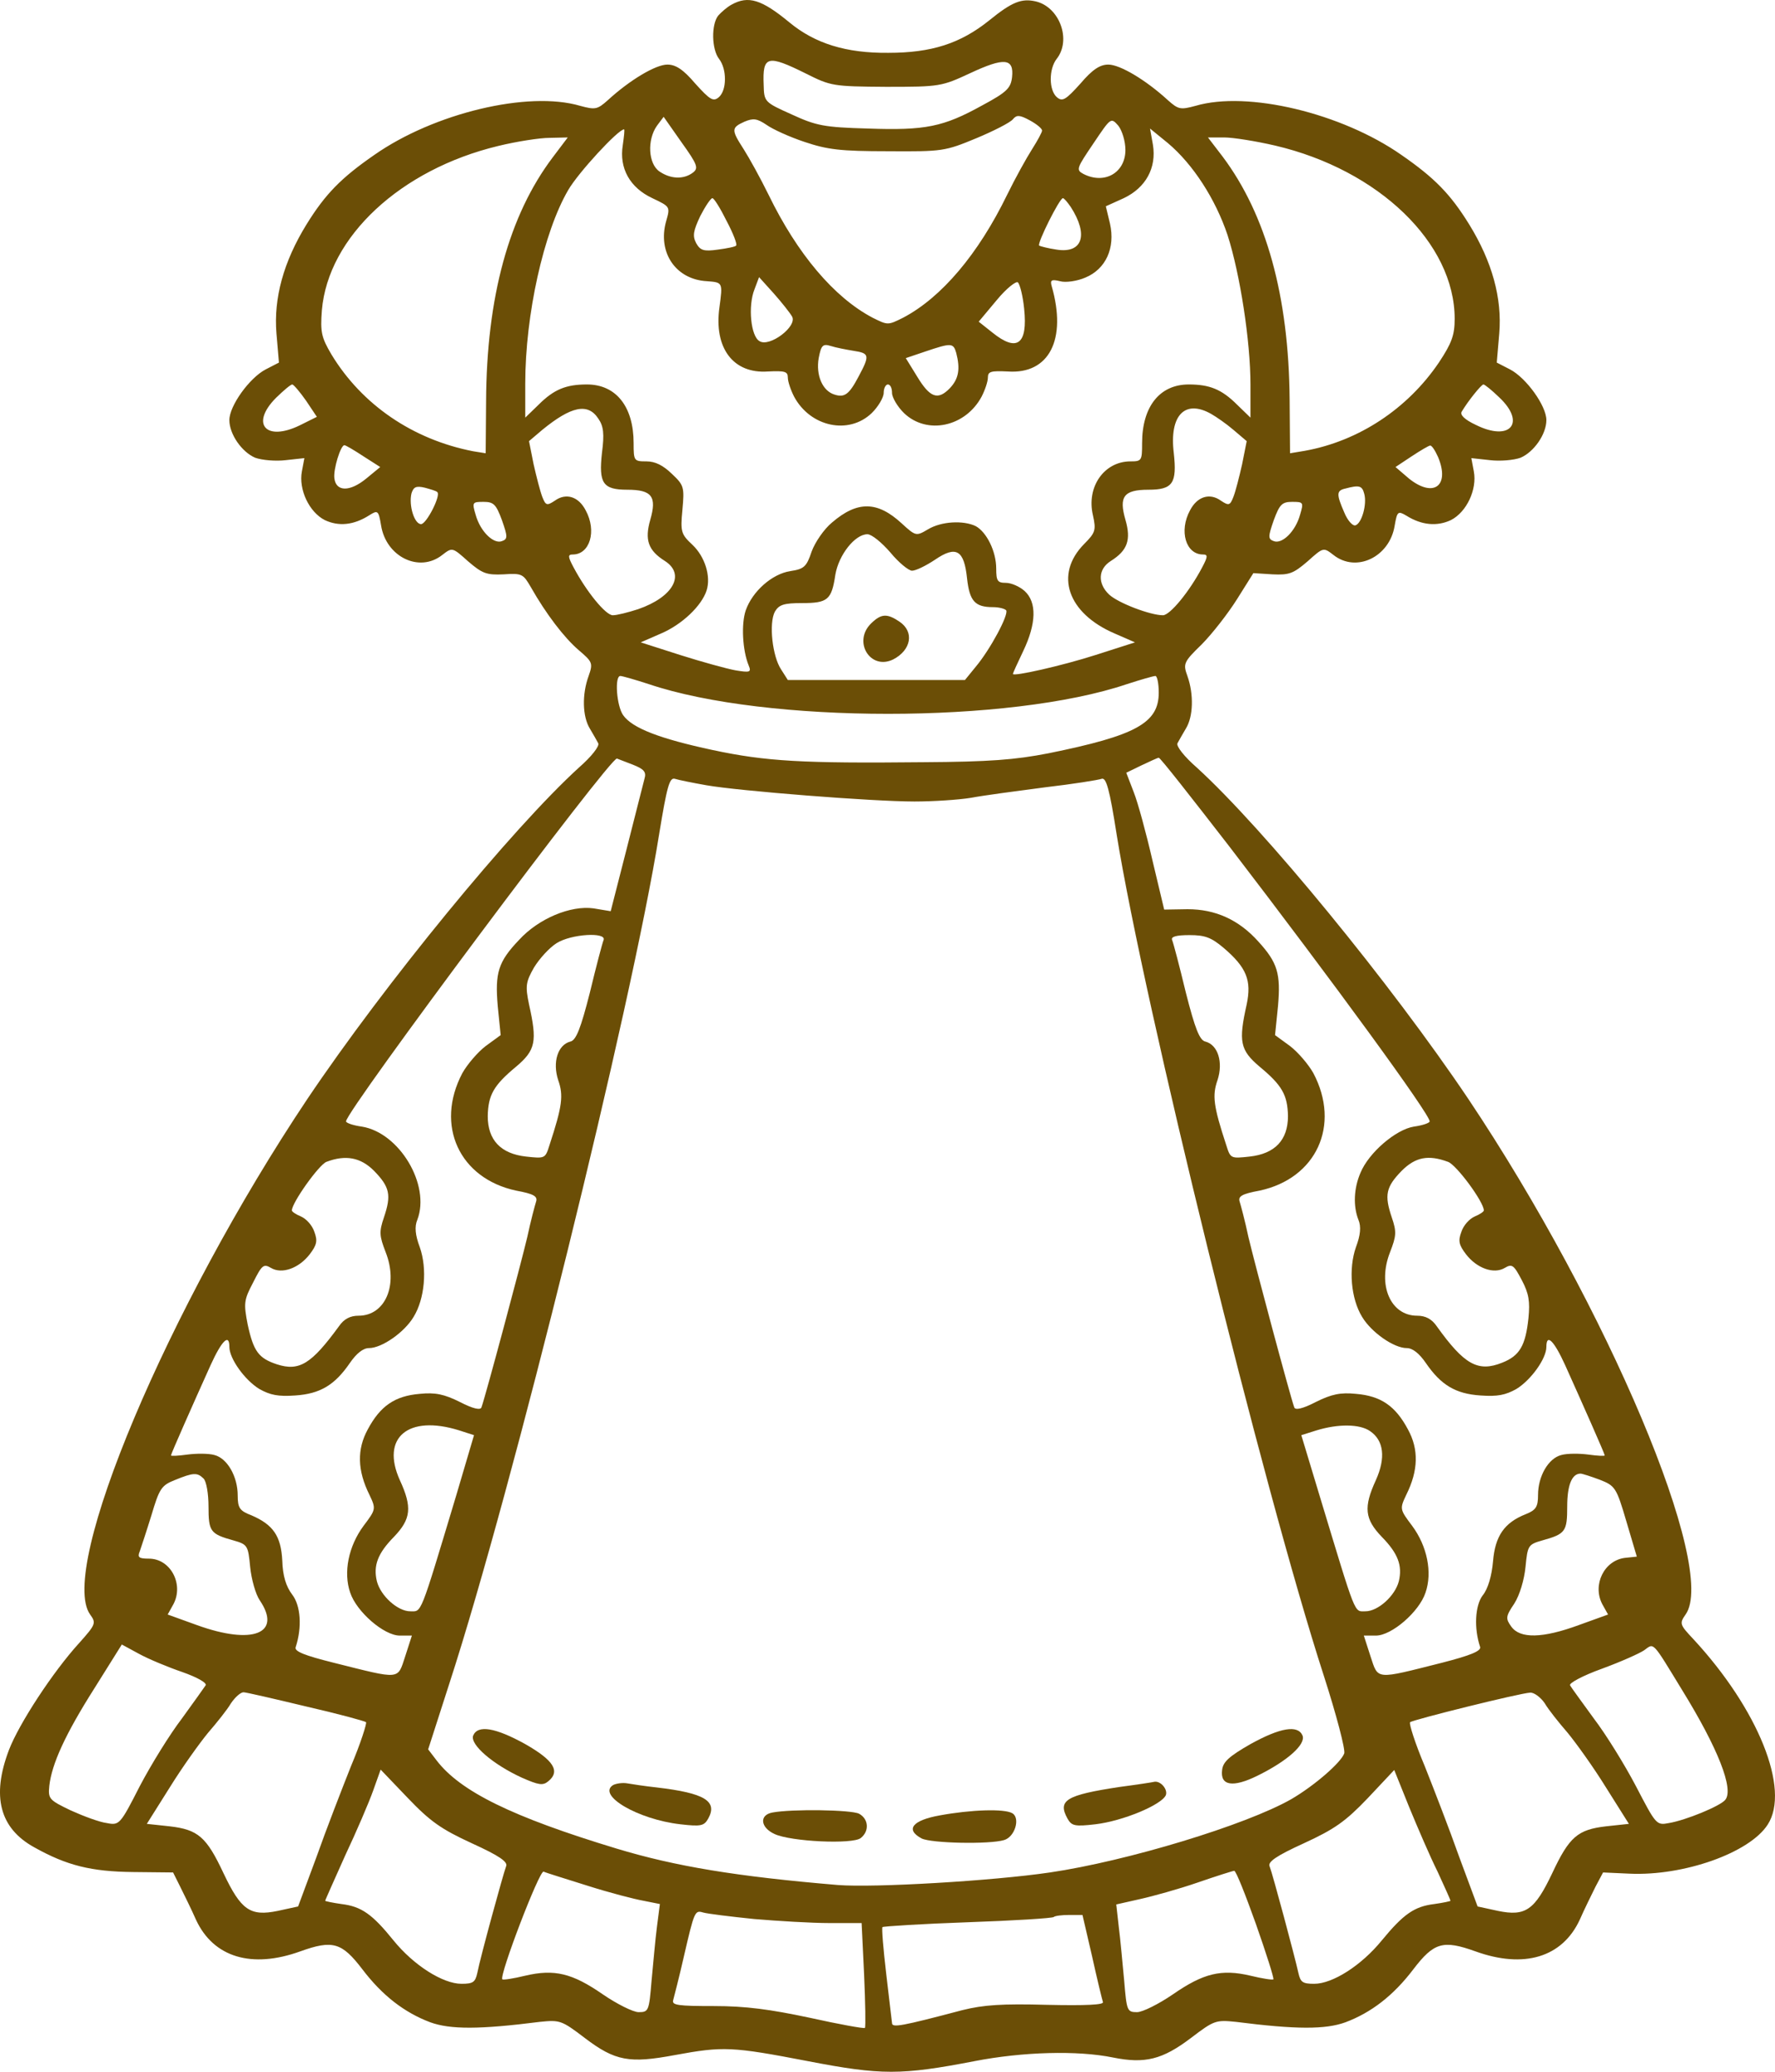 <?xml version="1.0" encoding="UTF-8"?> <svg xmlns="http://www.w3.org/2000/svg" width="60" height="70" viewBox="0 0 60 70" fill="none"> <path d="M24.729 0.157C24.574 0.239 24.377 0.417 24.278 0.527C24.039 0.828 24.053 1.662 24.306 1.99C24.574 2.332 24.574 3.057 24.292 3.29C24.109 3.441 23.997 3.372 23.503 2.825C23.095 2.346 22.841 2.182 22.559 2.182C22.165 2.182 21.291 2.702 20.545 3.386C20.193 3.7 20.122 3.714 19.615 3.577C17.854 3.057 14.67 3.824 12.655 5.233C11.528 6.012 10.993 6.56 10.359 7.586C9.584 8.844 9.246 10.076 9.345 11.266L9.429 12.251L8.978 12.483C8.429 12.771 7.753 13.715 7.753 14.193C7.753 14.672 8.175 15.274 8.626 15.466C8.852 15.548 9.317 15.589 9.655 15.548L10.289 15.479L10.204 15.931C10.091 16.533 10.444 17.299 10.979 17.573C11.444 17.791 11.951 17.75 12.486 17.408C12.768 17.23 12.796 17.244 12.881 17.75C13.05 18.817 14.177 19.365 14.952 18.749C15.29 18.489 15.29 18.489 15.825 18.968C16.304 19.378 16.445 19.433 17.023 19.406C17.643 19.365 17.685 19.392 17.939 19.83C18.46 20.747 19.066 21.54 19.559 21.964C20.024 22.361 20.052 22.402 19.897 22.84C19.671 23.455 19.686 24.208 19.939 24.618C20.052 24.81 20.179 25.029 20.221 25.111C20.277 25.206 19.981 25.576 19.573 25.931C17.305 27.997 13.008 33.237 10.387 37.136C5.682 44.168 1.948 53.019 3.047 54.551C3.259 54.839 3.23 54.893 2.681 55.509C1.793 56.48 0.638 58.245 0.3 59.134C-0.292 60.694 -0.01 61.775 1.159 62.417C2.258 63.033 3.09 63.238 4.512 63.252L5.851 63.266L6.09 63.745C6.217 64.004 6.471 64.511 6.626 64.866C7.217 66.139 8.514 66.522 10.148 65.933C11.247 65.537 11.557 65.632 12.247 66.535C12.923 67.425 13.67 67.999 14.543 68.328C15.22 68.574 16.206 68.574 18.248 68.314C18.925 68.246 18.981 68.259 19.77 68.861C20.798 69.641 21.277 69.723 22.813 69.436C24.447 69.135 24.743 69.148 27.307 69.641C29.787 70.12 30.463 70.12 32.943 69.641C34.563 69.326 36.422 69.272 37.62 69.518C38.705 69.737 39.296 69.586 40.254 68.861C41.043 68.259 41.1 68.246 41.776 68.314C43.819 68.574 44.805 68.574 45.481 68.328C46.355 67.999 47.101 67.425 47.777 66.535C48.468 65.632 48.778 65.537 49.877 65.933C51.511 66.522 52.807 66.139 53.399 64.866C53.553 64.511 53.807 64.004 53.934 63.745L54.188 63.266L55.089 63.307C56.907 63.389 59.133 62.609 59.752 61.651C60.527 60.461 59.428 57.739 57.231 55.372C56.78 54.893 56.766 54.852 56.977 54.551C58.076 53.019 54.343 44.168 49.637 37.136C47.017 33.237 42.72 27.997 40.452 25.931C40.043 25.576 39.747 25.206 39.803 25.111C39.846 25.029 39.972 24.81 40.085 24.618C40.339 24.208 40.353 23.455 40.142 22.853C39.987 22.429 40.001 22.374 40.621 21.773C40.973 21.417 41.508 20.733 41.818 20.24L42.367 19.365L43.016 19.406C43.579 19.433 43.72 19.378 44.199 18.968C44.734 18.489 44.734 18.489 45.072 18.749C45.847 19.365 46.974 18.817 47.143 17.764C47.228 17.272 47.256 17.258 47.538 17.422C48.059 17.75 48.58 17.791 49.045 17.573C49.581 17.299 49.933 16.533 49.82 15.931L49.736 15.479L50.37 15.548C50.708 15.589 51.173 15.548 51.398 15.466C51.849 15.274 52.272 14.672 52.272 14.193C52.272 13.715 51.595 12.771 51.046 12.483L50.595 12.251L50.679 11.266C50.778 10.076 50.44 8.844 49.665 7.586C49.031 6.56 48.496 6.012 47.369 5.233C45.354 3.824 42.17 3.057 40.409 3.577C39.902 3.714 39.832 3.7 39.479 3.386C38.733 2.702 37.859 2.182 37.465 2.182C37.183 2.182 36.929 2.346 36.521 2.825C36.028 3.372 35.915 3.441 35.732 3.29C35.45 3.057 35.45 2.332 35.718 1.99C36.225 1.347 35.816 0.239 35.013 0.048C34.534 -0.062 34.21 0.061 33.436 0.691C32.464 1.47 31.491 1.785 30.026 1.785C28.603 1.799 27.547 1.47 26.687 0.759C25.743 -0.021 25.293 -0.157 24.729 0.157ZM27.237 2.483C28.082 2.907 28.152 2.921 29.956 2.934C31.773 2.934 31.829 2.921 32.802 2.469C33.943 1.936 34.281 1.963 34.21 2.606C34.168 2.975 34.041 3.112 33.196 3.564C31.886 4.289 31.28 4.412 29.336 4.343C27.857 4.302 27.589 4.248 26.758 3.865C25.842 3.454 25.828 3.441 25.814 2.866C25.772 1.881 25.941 1.84 27.237 2.483ZM35.225 4.412C35.225 4.467 35.07 4.754 34.887 5.041C34.703 5.328 34.323 6.012 34.041 6.587C33.069 8.584 31.829 10.048 30.533 10.732C30.012 10.992 30.012 10.992 29.491 10.732C28.195 10.048 26.955 8.584 25.983 6.587C25.701 6.012 25.321 5.328 25.138 5.041C24.715 4.384 24.715 4.316 25.166 4.111C25.462 3.988 25.588 4.001 25.913 4.22C26.124 4.371 26.701 4.631 27.195 4.795C27.969 5.055 28.406 5.11 30.012 5.11C31.858 5.123 31.942 5.11 32.999 4.672C33.59 4.426 34.154 4.138 34.239 4.029C34.365 3.878 34.464 3.878 34.816 4.07C35.042 4.193 35.225 4.343 35.225 4.412ZM23.419 5.835C23.109 6.067 22.672 6.053 22.292 5.794C21.911 5.534 21.869 4.726 22.207 4.248L22.433 3.947L23.038 4.809C23.588 5.575 23.616 5.684 23.419 5.835ZM38.042 5.068C38.042 5.835 37.338 6.245 36.62 5.876C36.366 5.739 36.394 5.684 36.958 4.85C37.549 3.974 37.549 3.96 37.803 4.248C37.93 4.412 38.042 4.768 38.042 5.068ZM21.052 4.904C20.925 5.684 21.291 6.341 22.052 6.696C22.658 6.984 22.658 6.984 22.517 7.476C22.221 8.53 22.841 9.446 23.898 9.501C24.433 9.542 24.433 9.542 24.32 10.377C24.123 11.758 24.785 12.634 25.955 12.552C26.532 12.524 26.631 12.552 26.631 12.757C26.631 12.894 26.73 13.181 26.842 13.4C27.392 14.426 28.688 14.7 29.463 13.961C29.688 13.742 29.871 13.427 29.871 13.277C29.871 13.113 29.942 12.99 30.012 12.99C30.097 12.99 30.153 13.113 30.153 13.277C30.153 13.427 30.336 13.742 30.562 13.961C31.336 14.7 32.633 14.426 33.182 13.4C33.295 13.181 33.393 12.894 33.393 12.757C33.393 12.552 33.492 12.524 34.069 12.552C35.464 12.648 36.07 11.471 35.549 9.665C35.492 9.46 35.549 9.433 35.831 9.501C36.014 9.556 36.408 9.501 36.69 9.378C37.38 9.091 37.704 8.379 37.521 7.558L37.38 6.97L37.986 6.696C38.733 6.341 39.099 5.67 38.972 4.891L38.874 4.343L39.479 4.836C40.325 5.547 41.086 6.724 41.494 7.941C41.917 9.255 42.269 11.526 42.269 12.99V14.111L41.818 13.674C41.297 13.154 40.888 12.99 40.184 12.99C39.198 12.99 38.606 13.742 38.606 14.973C38.606 15.562 38.592 15.589 38.212 15.589C37.324 15.589 36.718 16.451 36.944 17.408C37.056 17.915 37.028 17.997 36.648 18.38C35.633 19.406 36.084 20.719 37.676 21.403L38.366 21.704L37.042 22.128C35.887 22.498 34.239 22.867 34.239 22.771C34.239 22.744 34.394 22.402 34.591 21.991C35.028 21.075 35.056 20.35 34.633 19.967C34.464 19.816 34.182 19.693 33.999 19.693C33.717 19.693 33.675 19.625 33.675 19.214C33.675 18.626 33.351 17.983 32.985 17.778C32.562 17.573 31.815 17.614 31.365 17.887C30.97 18.12 30.956 18.12 30.477 17.682C29.66 16.93 28.984 16.916 28.124 17.655C27.857 17.873 27.547 18.325 27.434 18.64C27.265 19.146 27.18 19.228 26.715 19.296C26.096 19.392 25.433 19.98 25.208 20.623C25.053 21.075 25.095 21.964 25.307 22.484C25.405 22.716 25.349 22.73 24.856 22.648C24.56 22.593 23.715 22.361 22.982 22.128L21.658 21.704L22.348 21.403C23.052 21.102 23.715 20.473 23.884 19.953C24.039 19.474 23.827 18.804 23.405 18.407C23.024 18.051 22.996 17.969 23.067 17.23C23.137 16.464 23.123 16.396 22.714 16.013C22.419 15.726 22.151 15.589 21.855 15.589C21.432 15.589 21.418 15.575 21.418 14.973C21.418 13.742 20.827 12.99 19.84 12.99C19.136 12.99 18.727 13.154 18.206 13.674L17.755 14.111V12.962C17.755 10.636 18.375 7.846 19.206 6.423C19.545 5.835 20.897 4.371 21.094 4.371C21.122 4.371 21.094 4.603 21.052 4.904ZM18.685 5.315C17.206 7.271 16.445 10.034 16.431 13.578L16.417 15.315L15.994 15.247C13.952 14.85 12.233 13.674 11.204 11.977C10.866 11.403 10.824 11.225 10.88 10.486C11.092 7.996 13.543 5.725 16.84 4.932C17.459 4.781 18.248 4.658 18.573 4.658L19.192 4.644L18.685 5.315ZM43.1 4.918C46.608 5.739 49.172 8.215 49.172 10.773C49.172 11.32 49.074 11.594 48.637 12.251C47.58 13.81 45.932 14.905 44.1 15.233L43.607 15.315L43.593 13.496C43.565 10.007 42.804 7.257 41.325 5.287L40.832 4.644H41.381C41.677 4.644 42.452 4.768 43.1 4.918ZM24.56 7.463C24.785 7.887 24.926 8.256 24.884 8.297C24.856 8.338 24.574 8.393 24.264 8.434C23.785 8.502 23.672 8.461 23.532 8.215C23.405 7.969 23.433 7.805 23.672 7.298C23.841 6.97 24.025 6.696 24.081 6.696C24.137 6.696 24.349 7.038 24.56 7.463ZM36.197 6.997C36.803 7.941 36.591 8.571 35.718 8.434C35.436 8.393 35.168 8.324 35.126 8.297C35.056 8.215 35.816 6.696 35.929 6.696C35.971 6.696 36.084 6.833 36.197 6.997ZM26.772 10.691C26.969 11.02 26.011 11.745 25.673 11.526C25.377 11.362 25.279 10.335 25.504 9.775L25.659 9.364L26.152 9.911C26.42 10.212 26.701 10.568 26.772 10.691ZM34.619 10.431C34.746 11.635 34.38 11.909 33.548 11.238L33.083 10.869L33.689 10.144C34.027 9.734 34.351 9.487 34.408 9.542C34.478 9.61 34.577 10.007 34.619 10.431ZM28.857 11.854C29.392 11.936 29.406 12.005 29.026 12.716C28.702 13.332 28.547 13.441 28.209 13.332C27.8 13.208 27.575 12.675 27.674 12.1C27.758 11.662 27.814 11.608 28.082 11.69C28.251 11.745 28.603 11.813 28.857 11.854ZM32.323 11.922C32.464 12.47 32.407 12.798 32.111 13.113C31.703 13.537 31.435 13.441 30.998 12.716L30.618 12.1L31.266 11.881C32.154 11.581 32.224 11.581 32.323 11.922ZM10.345 13.537L10.711 14.084L10.134 14.371C8.978 14.932 8.457 14.317 9.331 13.441C9.584 13.195 9.824 12.99 9.88 12.99C9.922 12.99 10.134 13.236 10.345 13.537ZM50.679 13.427C51.595 14.289 51.046 14.932 49.891 14.358C49.51 14.18 49.341 14.016 49.412 13.906C49.623 13.55 50.074 12.99 50.144 12.99C50.187 12.99 50.426 13.181 50.679 13.427ZM20.221 14.139C20.404 14.399 20.432 14.659 20.348 15.302C20.235 16.328 20.376 16.547 21.207 16.547C22.038 16.547 22.207 16.779 21.982 17.559C21.785 18.243 21.911 18.599 22.475 18.954C23.179 19.406 22.757 20.172 21.573 20.582C21.235 20.692 20.855 20.788 20.714 20.788C20.474 20.788 19.826 19.994 19.39 19.173C19.192 18.804 19.192 18.735 19.361 18.735C19.939 18.735 20.179 17.942 19.798 17.244C19.559 16.779 19.136 16.642 18.756 16.916C18.488 17.094 18.446 17.08 18.333 16.793C18.263 16.615 18.136 16.122 18.037 15.685L17.882 14.905L18.333 14.522C19.305 13.728 19.869 13.605 20.221 14.139ZM40.945 13.988C41.114 14.084 41.452 14.317 41.691 14.522L42.142 14.905L41.987 15.685C41.889 16.122 41.762 16.615 41.691 16.793C41.579 17.08 41.536 17.094 41.269 16.916C40.888 16.642 40.466 16.779 40.226 17.244C39.846 17.942 40.085 18.735 40.663 18.735C40.832 18.735 40.832 18.804 40.635 19.173C40.212 19.98 39.55 20.788 39.31 20.788C38.888 20.788 37.803 20.377 37.493 20.09C37.099 19.72 37.113 19.228 37.549 18.954C38.113 18.599 38.24 18.243 38.042 17.559C37.817 16.779 37.986 16.547 38.817 16.547C39.648 16.547 39.789 16.328 39.677 15.302C39.522 14.029 40.057 13.482 40.945 13.988ZM12.275 15.411L12.853 15.78L12.388 16.163C11.824 16.629 11.359 16.615 11.303 16.163C11.261 15.863 11.514 15.042 11.641 15.042C11.683 15.042 11.965 15.206 12.275 15.411ZM48.609 15.438C49.017 16.41 48.468 16.834 47.636 16.177L47.172 15.78L47.707 15.425C48.017 15.22 48.299 15.055 48.341 15.055C48.397 15.042 48.51 15.22 48.609 15.438ZM14.783 16.629C14.91 16.738 14.416 17.709 14.233 17.709C14.008 17.709 13.811 17.08 13.909 16.67C13.98 16.451 14.064 16.41 14.36 16.478C14.557 16.533 14.755 16.588 14.783 16.629ZM46.115 16.683C46.214 17.039 46.03 17.682 45.819 17.75C45.721 17.778 45.551 17.586 45.439 17.313C45.171 16.697 45.171 16.574 45.481 16.506C45.946 16.382 46.044 16.41 46.115 16.683ZM16.966 17.573C17.164 18.134 17.164 18.215 16.966 18.284C16.685 18.393 16.234 17.956 16.079 17.395C15.952 16.971 15.966 16.957 16.347 16.957C16.685 16.957 16.769 17.039 16.966 17.573ZM43.945 17.395C43.79 17.956 43.34 18.393 43.058 18.284C42.861 18.215 42.861 18.134 43.058 17.573C43.255 17.039 43.34 16.957 43.678 16.957C44.058 16.957 44.072 16.971 43.945 17.395ZM30.097 18.667C30.378 19.009 30.716 19.283 30.829 19.283C30.956 19.283 31.294 19.119 31.604 18.913C32.323 18.421 32.59 18.585 32.689 19.543C32.773 20.309 32.957 20.514 33.562 20.514C33.774 20.514 33.971 20.569 34.013 20.623C34.098 20.774 33.478 21.937 32.985 22.525L32.618 22.976H29.632H26.631L26.405 22.621C26.11 22.183 25.983 21.061 26.194 20.664C26.335 20.432 26.49 20.377 27.11 20.377C27.983 20.377 28.11 20.268 28.237 19.419C28.35 18.749 28.899 18.051 29.322 18.051C29.463 18.051 29.801 18.325 30.097 18.667ZM21.925 23.113C25.898 24.454 34.14 24.454 38.099 23.113C38.564 22.963 38.986 22.84 39.057 22.84C39.113 22.84 39.169 23.086 39.169 23.401C39.169 24.427 38.409 24.851 35.436 25.453C34.309 25.672 33.45 25.74 31.21 25.753C27.11 25.795 25.898 25.726 24.095 25.343C22.306 24.96 21.376 24.604 21.066 24.167C20.841 23.852 20.77 22.84 20.968 22.84C21.038 22.84 21.461 22.963 21.925 23.113ZM21.39 25.836C21.77 25.986 21.855 26.082 21.785 26.314C21.742 26.465 21.475 27.546 21.179 28.695L20.643 30.788L20.066 30.692C19.291 30.583 18.206 31.034 17.544 31.759C16.84 32.498 16.727 32.867 16.826 34.003L16.924 34.974L16.417 35.344C16.149 35.549 15.797 35.959 15.628 36.26C14.698 38.025 15.529 39.817 17.445 40.228C18.037 40.337 18.178 40.419 18.122 40.597C18.079 40.734 17.939 41.254 17.826 41.787C17.614 42.69 16.403 47.205 16.276 47.547C16.248 47.656 15.994 47.602 15.543 47.369C15.022 47.109 14.712 47.041 14.191 47.095C13.346 47.164 12.853 47.506 12.43 48.299C12.064 48.969 12.078 49.681 12.486 50.502C12.712 50.981 12.712 50.994 12.289 51.555C11.782 52.239 11.599 53.128 11.838 53.812C12.05 54.455 12.979 55.263 13.515 55.263H13.923L13.698 55.96C13.43 56.767 13.571 56.754 11.275 56.179C10.289 55.933 9.951 55.796 9.993 55.659C10.218 54.975 10.162 54.25 9.88 53.881C9.669 53.607 9.556 53.238 9.542 52.732C9.5 51.897 9.232 51.514 8.499 51.199C8.105 51.049 8.035 50.953 8.035 50.529C8.035 49.886 7.682 49.27 7.246 49.161C7.048 49.106 6.64 49.106 6.33 49.147C6.034 49.188 5.78 49.202 5.78 49.175C5.78 49.12 6.527 47.437 7.119 46.124C7.499 45.289 7.753 45.043 7.753 45.508C7.753 45.905 8.274 46.63 8.767 46.931C9.133 47.136 9.401 47.191 9.979 47.15C10.824 47.095 11.317 46.794 11.824 46.056C12.05 45.727 12.275 45.549 12.472 45.549C12.909 45.549 13.67 45.016 13.98 44.496C14.36 43.88 14.445 42.868 14.191 42.143C14.036 41.733 14.008 41.445 14.107 41.213C14.557 40.036 13.501 38.271 12.233 38.066C11.937 38.025 11.697 37.943 11.697 37.888C11.697 37.532 20.658 25.535 20.855 25.63C20.897 25.644 21.137 25.74 21.39 25.836ZM41.565 28.613C45.101 33.223 48.327 37.642 48.327 37.888C48.327 37.943 48.087 38.025 47.791 38.066C47.186 38.162 46.27 38.942 45.988 39.626C45.763 40.145 45.735 40.748 45.918 41.213C46.016 41.445 45.988 41.733 45.833 42.143C45.58 42.868 45.664 43.88 46.044 44.496C46.355 45.016 47.115 45.549 47.552 45.549C47.749 45.549 47.975 45.727 48.2 46.056C48.707 46.794 49.2 47.095 50.046 47.15C50.623 47.191 50.891 47.136 51.257 46.931C51.75 46.63 52.272 45.905 52.272 45.508C52.272 45.043 52.525 45.289 52.906 46.124C53.497 47.437 54.244 49.12 54.244 49.175C54.244 49.202 53.99 49.188 53.694 49.147C53.385 49.106 52.976 49.106 52.779 49.161C52.342 49.27 51.99 49.872 51.99 50.515C51.99 50.912 51.919 51.022 51.581 51.158C50.849 51.446 50.539 51.897 50.468 52.759C50.426 53.238 50.299 53.689 50.116 53.908C49.862 54.25 49.82 55.016 50.032 55.646C50.074 55.782 49.708 55.933 48.749 56.179C46.467 56.754 46.594 56.767 46.326 55.96L46.101 55.263H46.509C47.045 55.263 47.975 54.455 48.186 53.812C48.425 53.128 48.242 52.239 47.735 51.555C47.312 50.994 47.312 50.981 47.538 50.502C47.946 49.681 47.961 48.969 47.594 48.299C47.172 47.506 46.678 47.164 45.833 47.095C45.312 47.041 45.002 47.109 44.481 47.369C44.03 47.602 43.776 47.656 43.748 47.547C43.621 47.205 42.41 42.69 42.198 41.787C42.086 41.254 41.945 40.734 41.903 40.597C41.846 40.419 41.987 40.337 42.579 40.228C44.495 39.817 45.326 38.025 44.396 36.26C44.227 35.959 43.875 35.549 43.607 35.344L43.1 34.974L43.199 34.003C43.297 32.895 43.185 32.525 42.537 31.814C41.874 31.075 41.086 30.72 40.142 30.72L39.353 30.733L38.958 29.078C38.747 28.161 38.465 27.122 38.324 26.766L38.071 26.109L38.578 25.863C38.874 25.726 39.127 25.603 39.169 25.603C39.212 25.589 40.282 26.957 41.565 28.613ZM23.884 26.533C24.983 26.725 29.477 27.081 30.914 27.081C31.534 27.081 32.393 27.026 32.816 26.957C33.252 26.875 34.38 26.725 35.323 26.602C36.267 26.492 37.127 26.355 37.239 26.314C37.394 26.26 37.507 26.67 37.747 28.202C38.676 33.948 42.691 50.269 44.748 56.617C45.171 57.93 45.481 59.107 45.439 59.244C45.326 59.558 44.424 60.338 43.65 60.789C42.114 61.665 38.099 62.883 35.492 63.266C33.548 63.553 29.547 63.786 28.322 63.69C24.898 63.403 22.827 63.06 20.841 62.459C17.319 61.392 15.558 60.53 14.755 59.476L14.473 59.107L15.191 56.877C17.319 50.338 21.348 34.017 22.278 28.202C22.545 26.574 22.63 26.26 22.813 26.314C22.94 26.355 23.419 26.451 23.884 26.533ZM20.404 31.759C20.362 31.855 20.15 32.662 19.939 33.538C19.629 34.755 19.474 35.152 19.277 35.193C18.854 35.303 18.671 35.891 18.868 36.493C19.052 37.013 19.009 37.368 18.573 38.695C18.432 39.147 18.418 39.147 17.784 39.078C16.924 38.983 16.487 38.517 16.487 37.71C16.502 36.999 16.685 36.671 17.445 36.041C18.108 35.48 18.164 35.193 17.882 33.934C17.755 33.319 17.77 33.182 18.051 32.69C18.234 32.389 18.573 32.019 18.812 31.869C19.305 31.554 20.503 31.486 20.404 31.759ZM41.353 32.019C42.142 32.69 42.311 33.127 42.142 33.934C41.86 35.193 41.917 35.48 42.579 36.041C43.34 36.671 43.523 36.999 43.537 37.71C43.537 38.517 43.1 38.983 42.241 39.078C41.607 39.147 41.593 39.147 41.452 38.695C41.015 37.368 40.973 37.013 41.156 36.493C41.353 35.891 41.17 35.303 40.747 35.193C40.55 35.152 40.395 34.755 40.085 33.538C39.874 32.662 39.663 31.855 39.62 31.759C39.578 31.65 39.747 31.595 40.212 31.595C40.733 31.595 40.945 31.677 41.353 32.019ZM12.641 39.557C13.177 40.105 13.233 40.378 12.979 41.13C12.81 41.623 12.825 41.76 13.036 42.307C13.473 43.415 13.022 44.455 12.12 44.455C11.838 44.455 11.627 44.564 11.458 44.811C10.528 46.083 10.12 46.343 9.359 46.097C8.739 45.891 8.57 45.659 8.373 44.756C8.232 44.031 8.246 43.921 8.556 43.333C8.852 42.745 8.908 42.69 9.162 42.841C9.528 43.059 10.105 42.854 10.472 42.376C10.711 42.061 10.739 41.924 10.627 41.623C10.556 41.404 10.359 41.185 10.176 41.103C10.007 41.035 9.866 40.939 9.866 40.898C9.866 40.638 10.782 39.352 11.035 39.256C11.683 39.01 12.191 39.106 12.641 39.557ZM48.947 39.256C49.228 39.352 50.158 40.611 50.158 40.898C50.158 40.939 50.017 41.035 49.848 41.103C49.665 41.185 49.468 41.404 49.398 41.623C49.285 41.924 49.313 42.061 49.553 42.376C49.919 42.854 50.496 43.059 50.863 42.841C51.116 42.69 51.173 42.745 51.44 43.251C51.68 43.703 51.722 43.976 51.666 44.537C51.567 45.467 51.37 45.809 50.778 46.042C49.961 46.37 49.496 46.11 48.566 44.811C48.397 44.564 48.186 44.455 47.904 44.455C47.002 44.455 46.552 43.415 46.988 42.307C47.2 41.76 47.214 41.623 47.045 41.13C46.791 40.378 46.847 40.105 47.383 39.557C47.848 39.092 48.285 39.01 48.947 39.256ZM15.515 48.327L16.023 48.491L15.417 50.543C14.177 54.661 14.261 54.442 13.867 54.442C13.444 54.442 12.867 53.922 12.74 53.429C12.613 52.896 12.768 52.485 13.318 51.925C13.895 51.323 13.938 50.926 13.515 50.009C12.867 48.573 13.797 47.793 15.515 48.327ZM46.312 48.354C46.777 48.669 46.847 49.257 46.509 50.009C46.087 50.926 46.129 51.323 46.707 51.925C47.256 52.485 47.411 52.896 47.284 53.429C47.157 53.922 46.58 54.442 46.157 54.442C45.763 54.442 45.861 54.674 44.608 50.543L43.988 48.491L44.509 48.327C45.227 48.108 45.96 48.108 46.312 48.354ZM6.879 49.955C6.978 50.05 7.048 50.474 7.048 50.898C7.048 51.747 7.105 51.829 7.894 52.048C8.373 52.184 8.387 52.225 8.457 52.951C8.499 53.361 8.64 53.867 8.781 54.072C9.542 55.194 8.542 55.591 6.654 54.907L5.668 54.551L5.865 54.196C6.217 53.525 5.766 52.663 5.034 52.663C4.696 52.663 4.639 52.622 4.724 52.417C4.766 52.294 4.949 51.747 5.118 51.199C5.386 50.297 5.456 50.187 5.907 50.009C6.541 49.749 6.668 49.749 6.879 49.955ZM54.075 49.996C54.596 50.201 54.638 50.255 54.976 51.405L55.329 52.595L54.934 52.636C54.23 52.718 53.821 53.539 54.159 54.196L54.357 54.551L53.37 54.907C52.145 55.358 51.384 55.372 51.088 54.962C50.891 54.688 50.891 54.62 51.187 54.182C51.37 53.895 51.525 53.375 51.567 52.937C51.638 52.225 51.652 52.184 52.131 52.048C52.92 51.829 52.976 51.747 52.976 50.898C52.976 50.187 53.131 49.79 53.427 49.79C53.483 49.79 53.779 49.886 54.075 49.996ZM6.161 56.494C6.668 56.672 7.006 56.863 6.95 56.945C6.907 57.014 6.541 57.52 6.147 58.067C5.738 58.601 5.104 59.627 4.724 60.352C4.062 61.651 4.033 61.679 3.611 61.597C3.371 61.569 2.822 61.364 2.399 61.173C1.653 60.817 1.624 60.776 1.667 60.338C1.751 59.599 2.202 58.601 3.202 57.027L4.118 55.564L4.696 55.878C5.02 56.056 5.682 56.33 6.161 56.494ZM56.864 57.109C58.062 59.052 58.625 60.461 58.315 60.817C58.146 61.022 56.991 61.501 56.413 61.597C55.991 61.679 55.977 61.651 55.3 60.352C54.92 59.627 54.286 58.601 53.878 58.067C53.483 57.52 53.117 57.027 53.075 56.945C53.018 56.877 53.497 56.617 54.145 56.384C54.779 56.152 55.427 55.864 55.582 55.755C55.92 55.509 55.836 55.427 56.864 57.109ZM10.345 57.657C11.416 57.903 12.331 58.149 12.374 58.19C12.402 58.231 12.191 58.902 11.867 59.668C11.557 60.447 11.021 61.829 10.697 62.746L10.077 64.415L9.387 64.565C8.457 64.757 8.147 64.538 7.556 63.293C6.978 62.062 6.696 61.816 5.724 61.706L4.963 61.624L5.738 60.393C6.161 59.709 6.752 58.888 7.034 58.546C7.33 58.204 7.682 57.766 7.809 57.547C7.95 57.342 8.133 57.178 8.232 57.178C8.316 57.178 9.26 57.397 10.345 57.657ZM52.215 57.547C52.342 57.766 52.694 58.204 52.99 58.546C53.272 58.888 53.864 59.709 54.286 60.393L55.061 61.624L54.3 61.706C53.328 61.816 53.046 62.062 52.469 63.293C51.877 64.538 51.567 64.757 50.637 64.565L49.947 64.415L49.327 62.746C49.003 61.829 48.468 60.447 48.158 59.668C47.834 58.902 47.622 58.231 47.665 58.19C47.749 58.108 51.384 57.205 51.722 57.191C51.849 57.178 52.074 57.342 52.215 57.547ZM15.952 62.281C16.882 62.705 17.178 62.91 17.107 63.06C17.009 63.321 16.234 66.139 16.135 66.659C16.065 66.973 15.994 67.028 15.6 67.028C14.966 67.028 13.98 66.399 13.303 65.564C12.585 64.675 12.219 64.415 11.543 64.333C11.247 64.292 10.993 64.237 10.993 64.223C10.993 64.196 11.303 63.512 11.669 62.691C12.05 61.884 12.472 60.899 12.613 60.502L12.867 59.791L13.783 60.748C14.543 61.542 14.91 61.802 15.952 62.281ZM48.594 63.238C48.834 63.758 49.031 64.196 49.031 64.223C49.031 64.237 48.778 64.292 48.482 64.333C47.806 64.415 47.439 64.675 46.707 65.564C46.016 66.412 45.044 67.028 44.424 67.028C44.03 67.028 43.959 66.973 43.889 66.659C43.776 66.139 43.016 63.307 42.917 63.06C42.846 62.91 43.142 62.705 44.072 62.281C45.115 61.802 45.481 61.542 46.228 60.762L47.129 59.804L47.636 61.063C47.918 61.747 48.341 62.732 48.594 63.238ZM19.869 63.717C20.601 63.95 21.447 64.169 21.756 64.223L22.306 64.333L22.207 65.099C22.151 65.523 22.081 66.344 22.024 66.932C21.94 67.945 21.925 67.986 21.587 67.986C21.404 67.986 20.855 67.712 20.376 67.384C19.347 66.672 18.742 66.522 17.755 66.754C17.361 66.85 17.009 66.905 16.98 66.877C16.868 66.754 18.234 63.184 18.375 63.238C18.46 63.279 19.136 63.485 19.869 63.717ZM42.452 65.003C42.804 66.002 43.072 66.85 43.044 66.877C43.016 66.905 42.663 66.85 42.269 66.754C41.283 66.522 40.677 66.672 39.648 67.384C39.169 67.712 38.62 67.986 38.437 67.986C38.099 67.986 38.085 67.945 38 66.918C37.944 66.344 37.873 65.523 37.817 65.099L37.733 64.347L38.521 64.169C38.958 64.073 39.846 63.827 40.48 63.608C41.114 63.389 41.677 63.211 41.719 63.211C41.776 63.197 42.1 64.018 42.452 65.003ZM25.49 64.839C26.293 64.907 27.434 64.976 28.04 64.976H29.125L29.209 66.713C29.251 67.671 29.265 68.478 29.237 68.519C29.195 68.546 28.364 68.396 27.378 68.177C26.025 67.89 25.208 67.78 24.137 67.78C22.912 67.78 22.7 67.753 22.757 67.575C22.785 67.466 22.954 66.823 23.109 66.139C23.475 64.552 23.489 64.538 23.771 64.62C23.912 64.661 24.687 64.757 25.49 64.839ZM36.915 66.098C37.084 66.864 37.254 67.561 37.282 67.644C37.324 67.739 36.718 67.767 35.394 67.739C33.872 67.698 33.252 67.739 32.534 67.917C30.463 68.464 30.153 68.519 30.153 68.355C30.139 68.259 30.054 67.507 29.956 66.686C29.857 65.851 29.801 65.154 29.829 65.113C29.857 65.085 31.167 65.003 32.717 64.948C34.281 64.894 35.577 64.812 35.619 64.771C35.661 64.73 35.901 64.702 36.141 64.702H36.591L36.915 66.098Z" fill="#6B4E06"></path> <path d="M29.449 21.061C28.815 21.677 29.42 22.662 30.195 22.279C30.801 21.964 30.914 21.349 30.407 21.006C29.984 20.719 29.787 20.733 29.449 21.061Z" fill="#6B4E06"></path> <path d="M15.994 58.642C15.882 58.943 16.657 59.613 17.643 60.065C18.206 60.311 18.347 60.338 18.53 60.188C18.953 59.846 18.713 59.476 17.755 58.929C16.741 58.368 16.149 58.272 15.994 58.642Z" fill="#6B4E06"></path> <path d="M42.269 58.929C41.55 59.34 41.339 59.531 41.311 59.805C41.24 60.338 41.677 60.407 42.508 59.996C43.509 59.504 44.143 58.943 44.03 58.642C43.875 58.273 43.283 58.368 42.269 58.929Z" fill="#6B4E06"></path> <path d="M20.728 60.311C20.165 60.653 21.559 61.473 22.996 61.638C23.701 61.72 23.799 61.692 23.94 61.446C24.264 60.858 23.827 60.584 22.193 60.393C21.813 60.352 21.362 60.283 21.207 60.256C21.052 60.228 20.841 60.256 20.728 60.311Z" fill="#6B4E06"></path> <path d="M37.831 60.379C36.028 60.653 35.746 60.83 36.084 61.446C36.225 61.692 36.324 61.72 37.028 61.638C37.958 61.528 39.268 60.981 39.409 60.653C39.479 60.461 39.24 60.174 39.029 60.201C38.986 60.215 38.451 60.297 37.831 60.379Z" fill="#6B4E06"></path> <path d="M26.11 61.241C25.659 61.323 25.701 61.747 26.18 61.966C26.73 62.226 28.829 62.322 29.096 62.103C29.392 61.87 29.364 61.46 29.04 61.282C28.772 61.145 26.758 61.118 26.11 61.241Z" fill="#6B4E06"></path> <path d="M31.773 61.337C30.843 61.501 30.59 61.816 31.153 62.117C31.477 62.281 33.45 62.322 33.943 62.171C34.309 62.062 34.492 61.433 34.224 61.268C33.957 61.104 32.816 61.145 31.773 61.337Z" fill="#6B4E06"></path> </svg> 